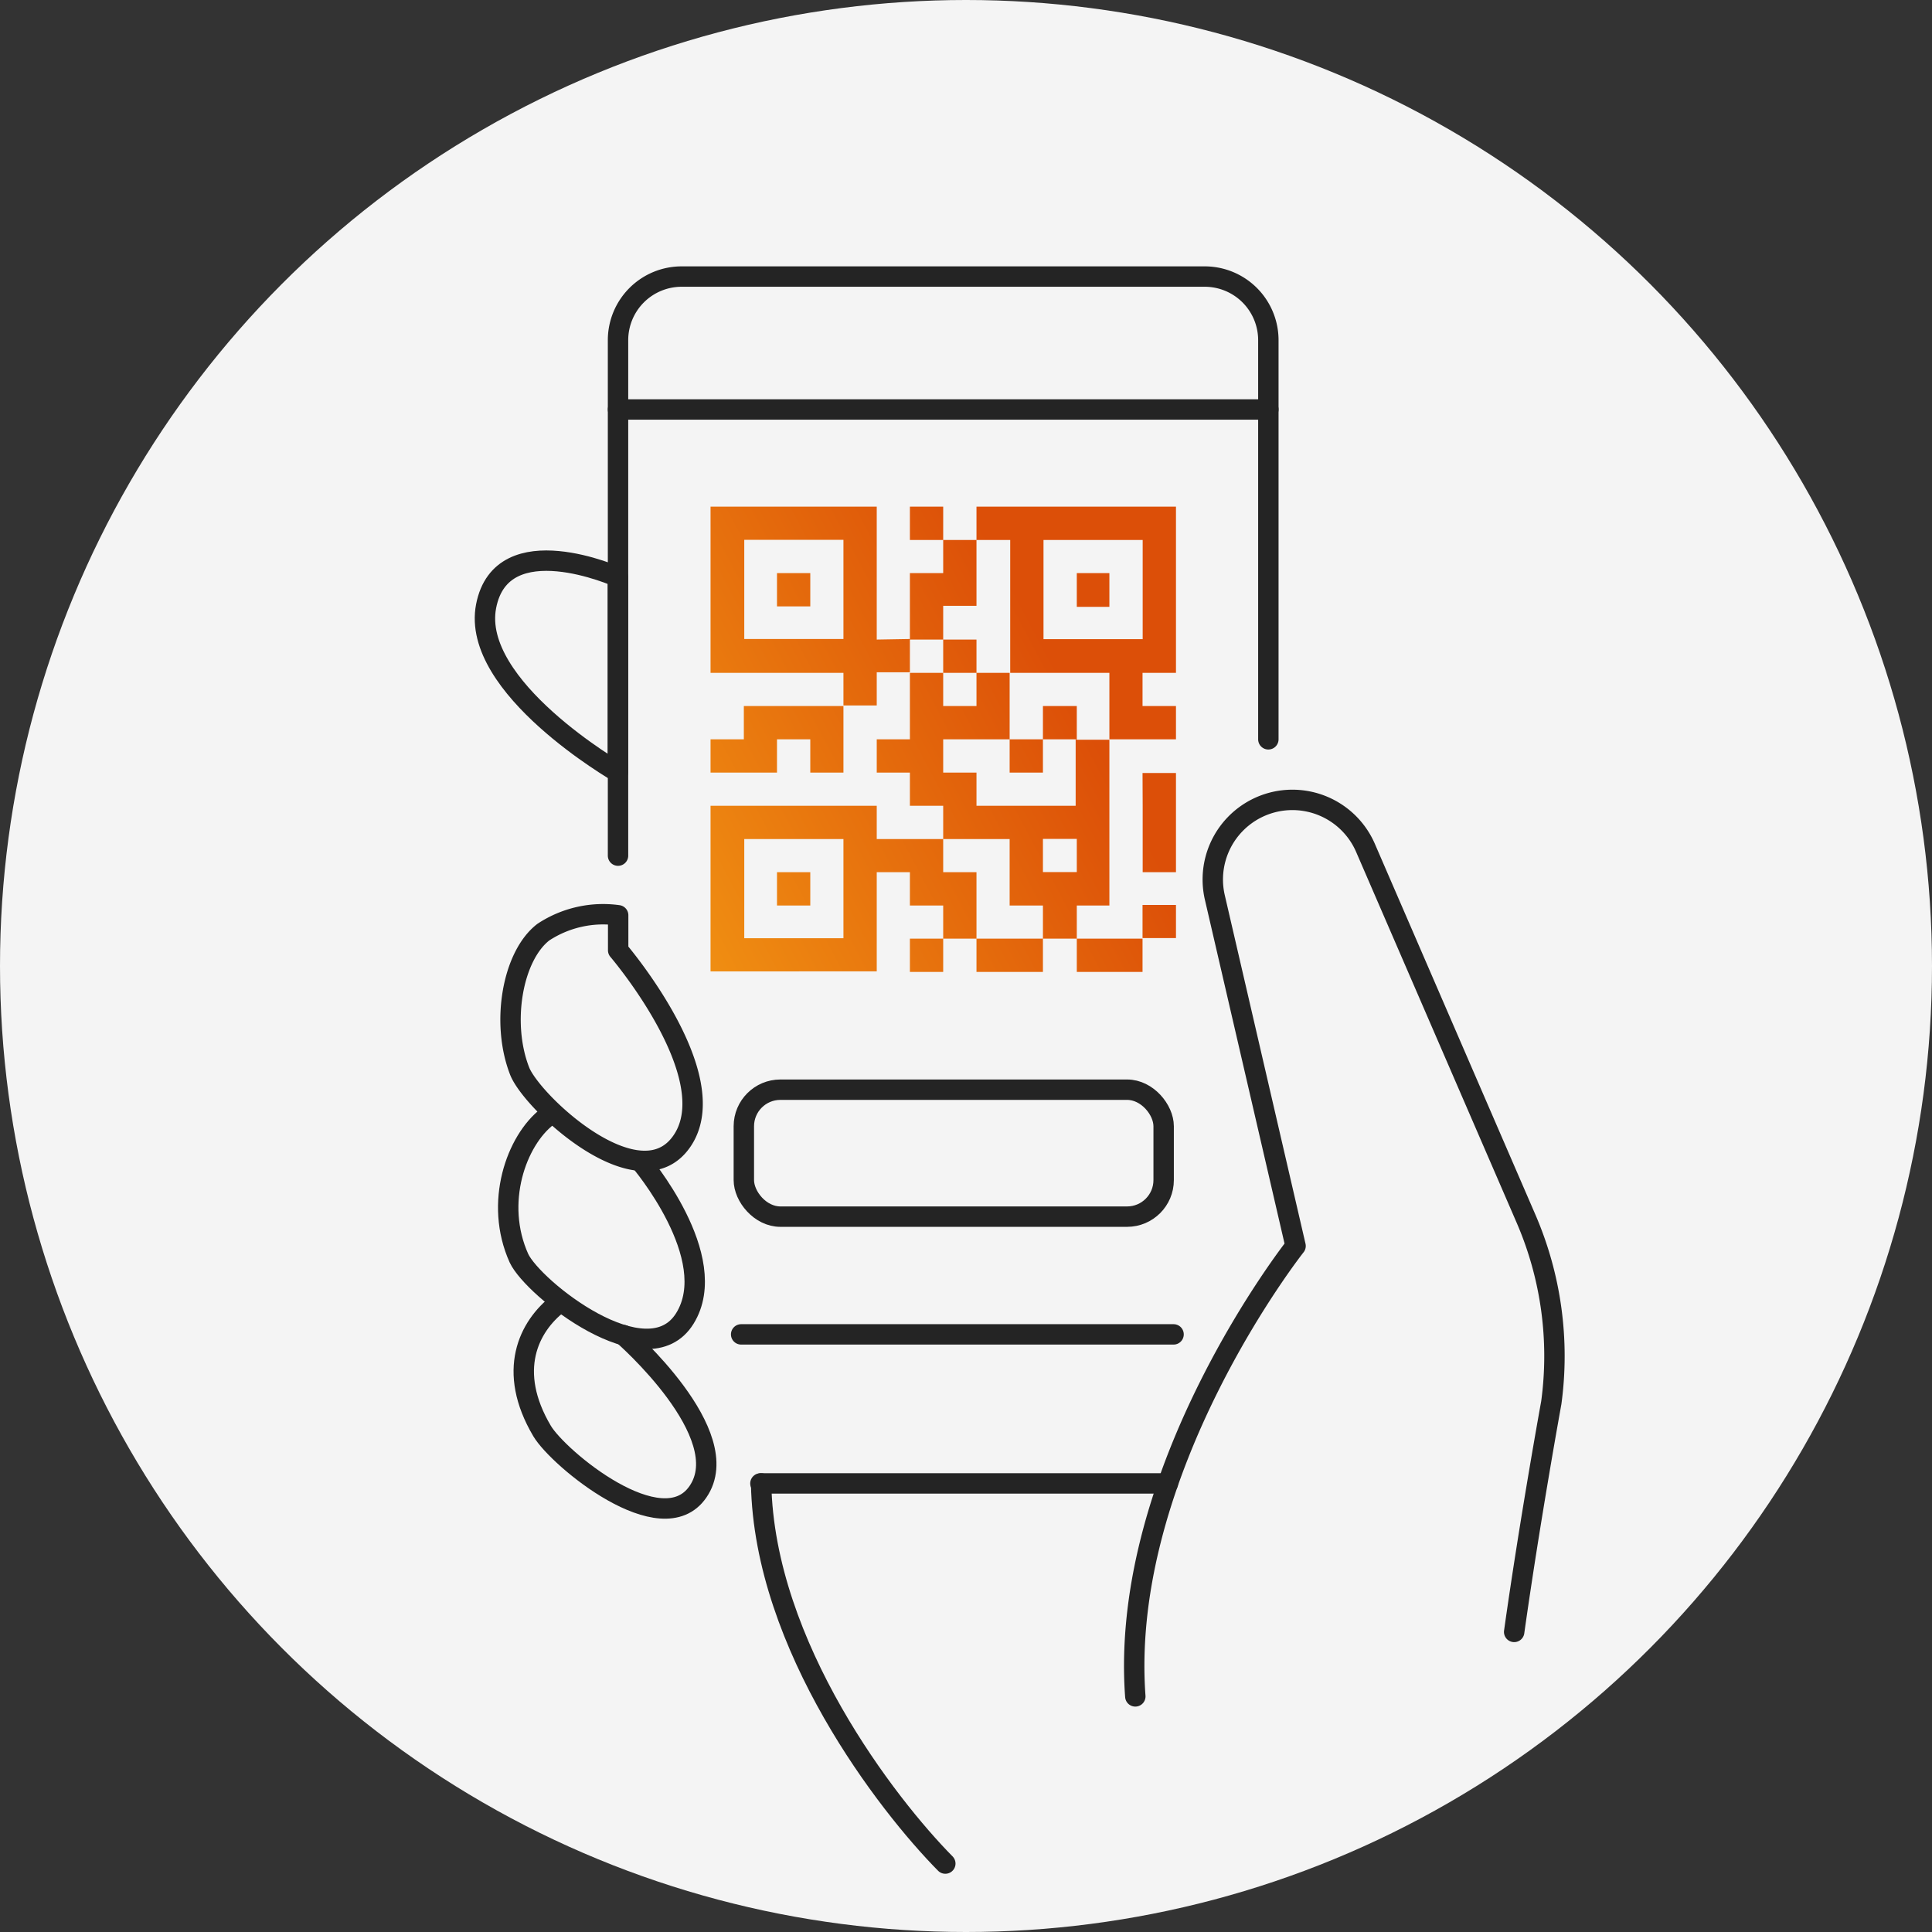 <svg xmlns="http://www.w3.org/2000/svg" xmlns:xlink="http://www.w3.org/1999/xlink" viewBox="0 0 136.36 136.36">
  <rect x="0" y="0" width="136.36" height="136.36" fill="#333333" stroke="none"/>
  <defs>
    <style>
      .cls-1 {
        fill: #f4f4f4;
      }

      .cls-2 {
        fill: none;
        stroke: #242424;
        stroke-linecap: round;
        stroke-linejoin: round;
        stroke-width: 1.44px;
      }

      .cls-3 {
        fill: url(#linear-gradient);
      }
    </style>
    <linearGradient id="linear-gradient" x1="40.44" y1="65.4" x2="74.66" y2="47.27" gradientUnits="userSpaceOnUse">
      <stop offset="0" stop-color="#f49c14"/>
      <stop offset="1" stop-color="#dc4f08"/>
    </linearGradient>
  </defs>
  <g id="Layer_2" data-name="Layer 2">
    <g id="Layer_3" data-name="Layer 3">
      <g>
        <circle class="cls-1" cx="68.18" cy="68.18" r="68.18"/>
        <g>
          <line class="cls-2" x1="52.31" y1="94.18" x2="82.83" y2="94.18"/>
          <line class="cls-2" x1="43.62" y1="28.9" x2="89.52" y2="28.9"/>
          <path class="cls-2" d="M66.72,131.53c-4.07-4.12-12.79-15.34-13-26.83"/>
          <path class="cls-2" d="M80.13,119.73c-1.17-16,11.31-31.79,11.31-31.79l-5.7-24.61a5.62,5.62,0,0,1,10.63-3.5L107.7,86A24.42,24.42,0,0,1,109.49,99s-1.52,8.35-2.62,16.18"/>
          <path class="cls-2" d="M43.62,60.39V24a4.49,4.49,0,0,1,4.49-4.48H85A4.49,4.49,0,0,1,89.52,24V52.18"/>
          <line class="cls-2" x1="82.43" y1="104.7" x2="53.67" y2="104.7"/>
          <path class="cls-2" d="M43.61,54.5s-10.41-6-9.3-11.72,9.3-2.05,9.3-2.05Z"/>
          <path class="cls-2" d="M39.41,92c-2.1,1.62-3.66,4.76-1.15,9,1.15,1.94,8.46,8,11,4.29C52.05,101.24,44,94.23,44,94.23"/>
          <path class="cls-2" d="M38.63,78.81c-2.18,1.68-3.77,6.08-2,10,1,2.13,9.06,8.53,11.71,4.24s-3.15-11.1-3.15-11.1"/>
          <path class="cls-2" d="M43.63,64.6a7.68,7.68,0,0,0-5.28,1.19c-2.18,1.68-3,6.39-1.68,9.79.83,2.19,8.55,9.45,11.52,4.87s-4.56-13.38-4.56-13.38Z"/>
          <path class="cls-3" d="M54.84,40.45h2.35V42.8H54.84Zm0,9.38H52.5v2.35H50.15v2.35h4.69V52.18h2.35v2.35h2.34v-4.7H54.84Zm0,14.08h2.35V61.56H54.84Zm9.38-28.15v2.35h2.35V35.76Zm2.35,7h2.35V38.11H66.57v2.34H64.22v4.69h2.35Zm-2.35,2.34v2.35H61.88v2.34H59.53V47.49H50.15V35.76H61.88v9.38Zm-4.69,0v-7h-7v7h7ZM64.22,68.6h2.35V66.25H64.22Zm2.35-23.46v2.35h2.35V45.14Zm2.35,18.77v2.34H66.57V63.91H64.22V61.56H61.88v7H50.15V56.87H61.88v2.35h4.69v2.34h2.35Zm-9.39-2.35V59.22h-7v7h7V61.56Zm9.39,4.69V68.6h4.69V66.25H68.92Zm4.69-11.72V52.18H71.26v2.35ZM76,49.83H73.61v2.35H76Zm0-7H78.3V40.45H76Zm0,9.38H78.3V63.91H76v2.34H73.61V63.91H71.26V59.22H66.57V56.87H64.22V54.53H61.88V52.18h2.34V47.49h2.35v2.34h2.35V47.49h2.34v4.69H66.57v2.35h2.35v2.34h7V52.18Zm0,7H73.61v2.34H76ZM78.3,68.6h2.34V66.25H76V68.6ZM83,35.76V47.49H80.64v2.34H83v2.35H78.3V47.49h-7V38.11H68.92V35.76H83Zm-2.35,2.35h-7v7h7v-7Zm0,18.76v4.69H83v-7H80.64Zm2.35,7H80.64v2.34H83Z"/>
          <rect class="cls-2" x="52.5" y="76.91" width="29.63" height="8.96" rx="2.58"/>
        </g>
      </g>
    </g>
  </g>
</svg>
